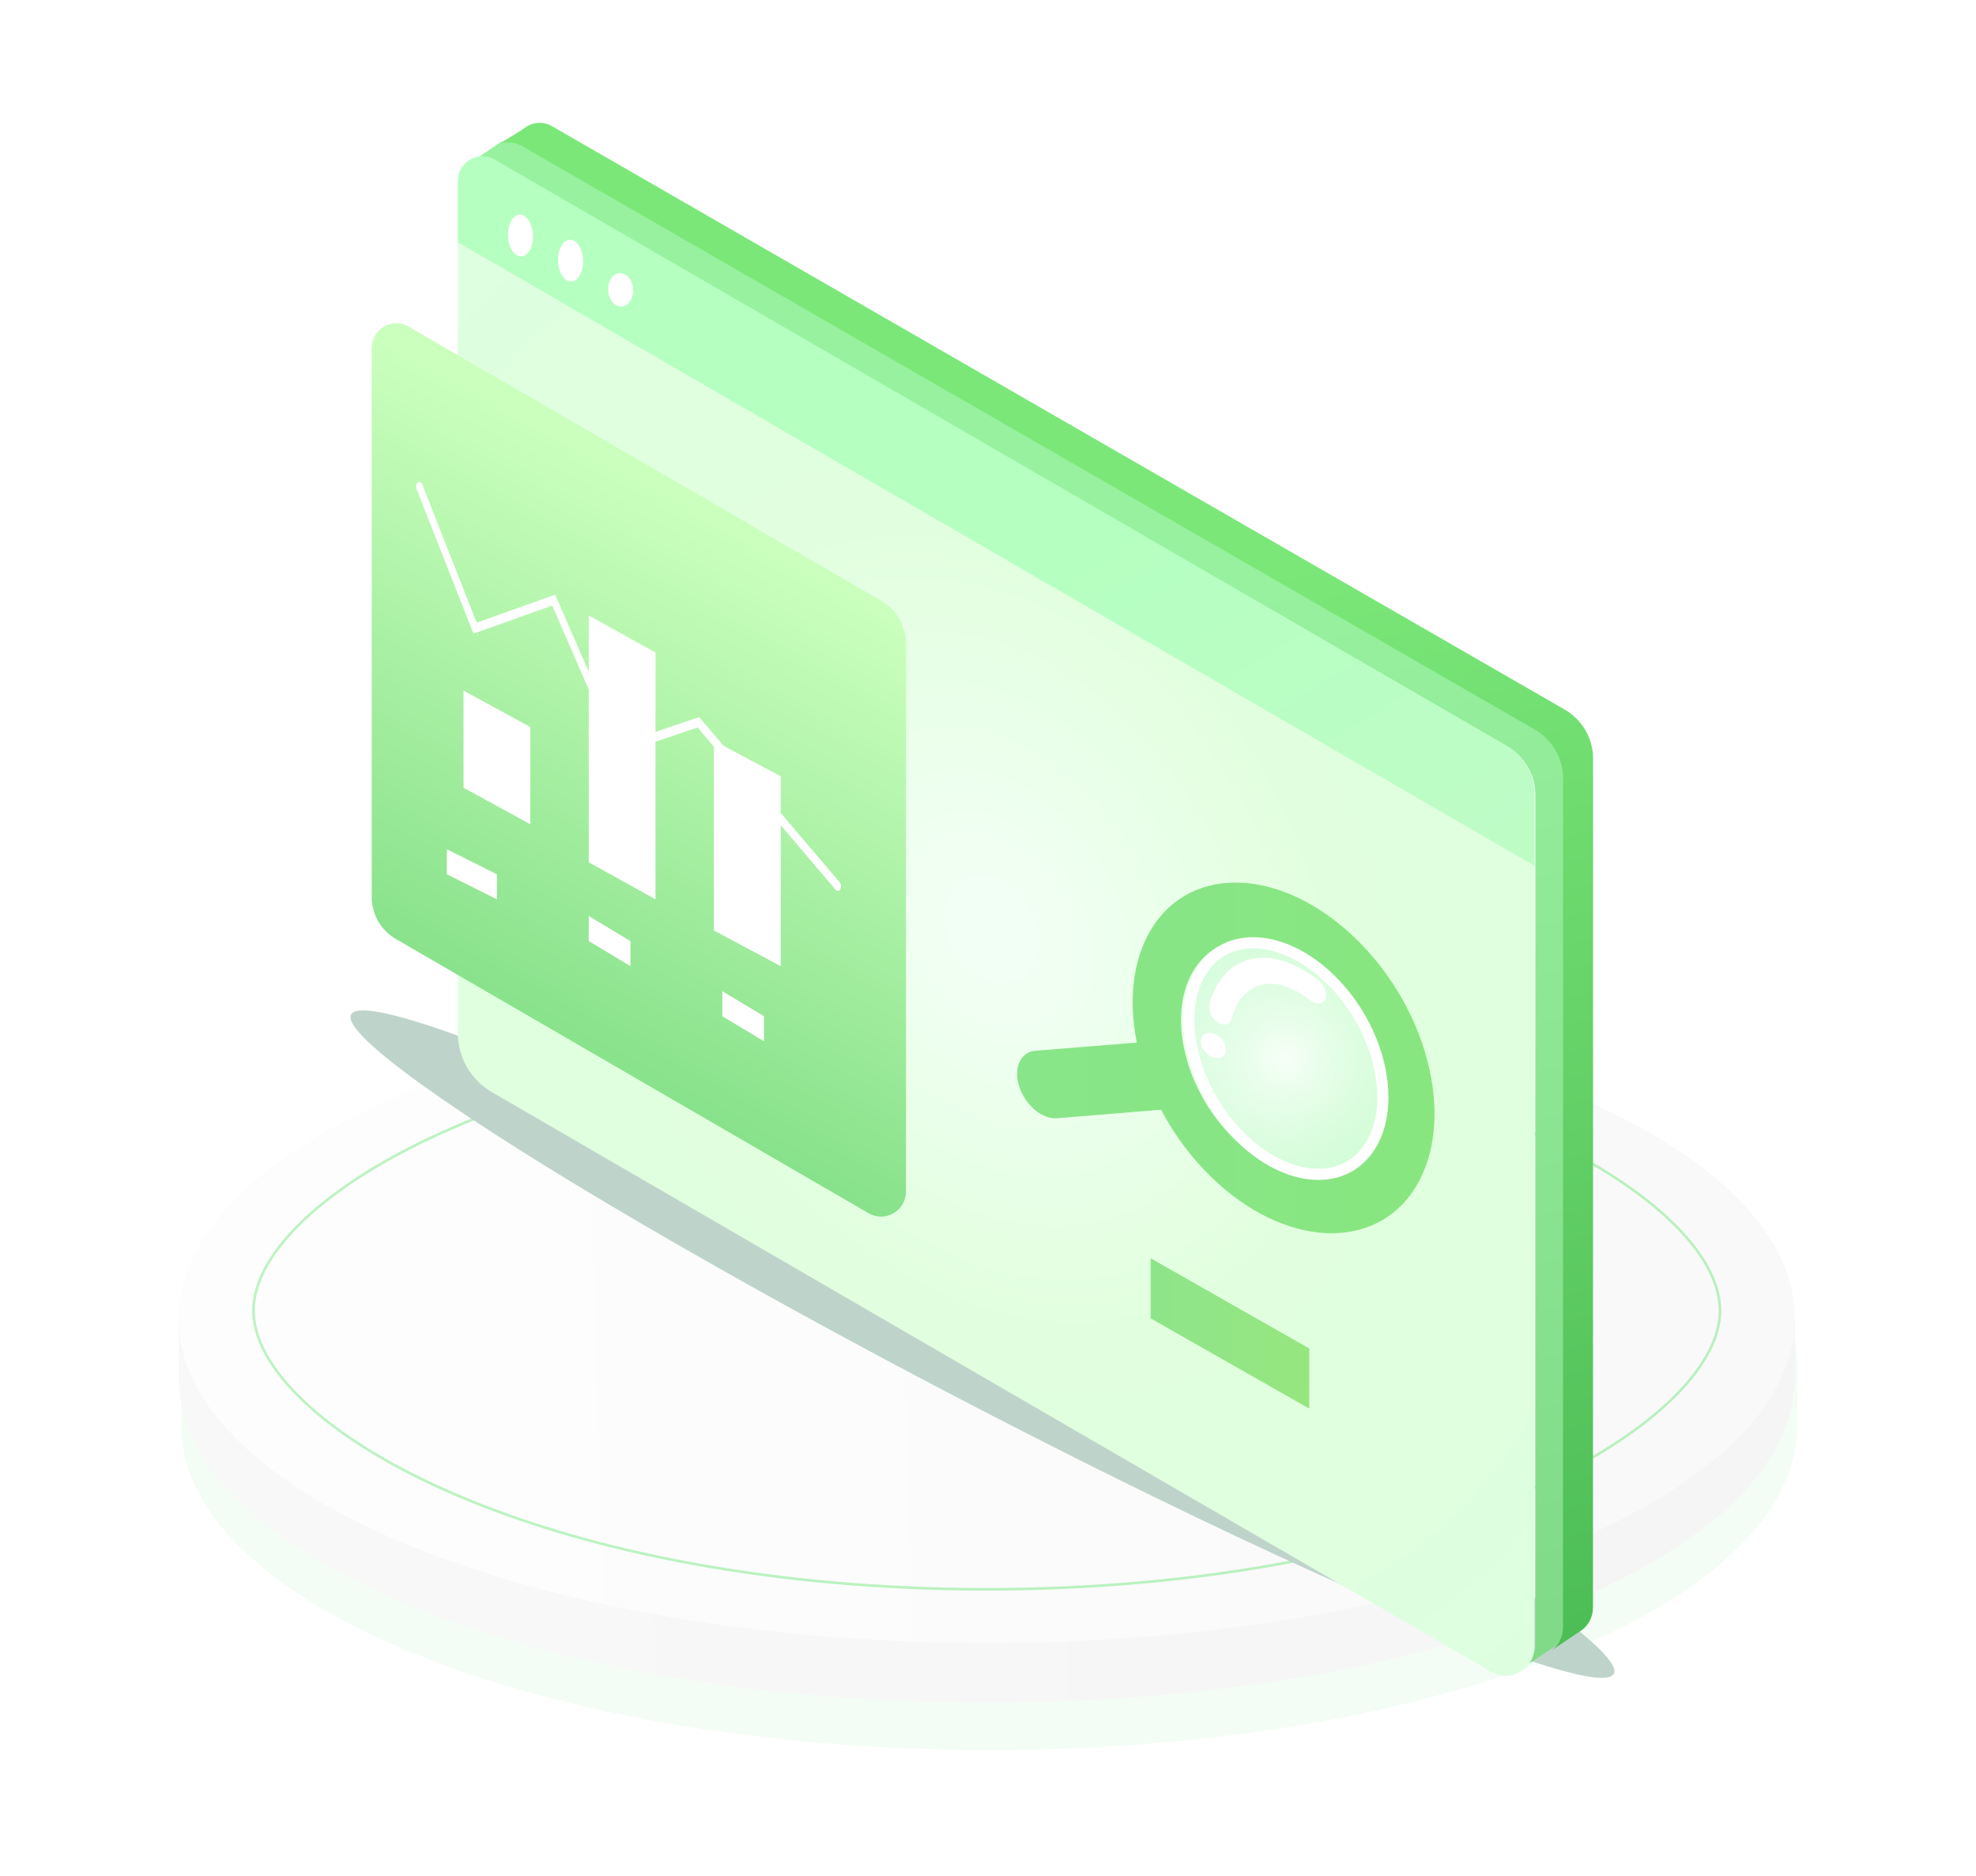 <svg width="177" height="168" viewBox="0 0 177 168" fill="none" xmlns="http://www.w3.org/2000/svg">
<g clip-path="url(#clip0_5779_40580)">
<g opacity="0.1" filter="url(#filter0_f_5779_40580)">
<path d="M160.999 122.312C160.999 106.259 128.591 93.246 88.614 93.246C48.636 93.246 16.229 106.259 16.229 122.312V127.663C16.229 143.715 48.636 156.729 88.614 156.729C128.591 156.729 160.999 143.715 160.999 127.663V122.312Z" fill="#8CEB95"/>
</g>
<path d="M159.544 118.065C153.289 104.569 123.812 94.35 88.387 94.35C52.962 94.35 23.485 104.569 17.23 118.065H16.002V123.416C16.002 139.469 48.41 152.482 88.387 152.482C128.365 152.482 160.773 139.469 160.773 123.416V118.065H159.544Z" fill="url(#paint0_linear_5779_40580)"/>
<path d="M88.385 147.132C128.363 147.132 160.771 134.119 160.771 118.066C160.771 102.013 128.363 89 88.385 89C48.408 89 16 102.013 16 118.066C16 134.119 48.408 147.132 88.385 147.132Z" fill="url(#paint1_linear_5779_40580)"/>
<g opacity="0.3">
<path d="M88.387 142.452C69.872 142.452 52.564 139.265 39.653 133.479C29.127 128.761 22.588 122.591 22.588 117.376C22.588 112.16 29.127 105.99 39.653 101.272C52.564 95.486 69.872 92.299 88.387 92.299C106.903 92.299 124.211 95.486 137.122 101.272C147.648 105.99 154.187 112.16 154.187 117.376C154.187 122.591 147.648 128.761 137.122 133.479C124.211 139.265 106.903 142.452 88.387 142.452ZM88.387 92.535C69.904 92.535 52.631 95.714 39.749 101.487C29.309 106.166 22.824 112.254 22.824 117.376C22.824 122.497 29.309 128.585 39.749 133.264C52.631 139.037 69.904 142.216 88.387 142.216C106.87 142.216 124.144 139.037 137.025 133.264C147.465 128.585 153.951 122.497 153.951 117.376C153.951 112.254 147.465 106.166 137.025 101.487C124.144 95.714 106.871 92.535 88.387 92.535Z" fill="#20D931"/>
</g>
<g filter="url(#filter1_f_5779_40580)">
<ellipse cx="88" cy="120.377" rx="63.795" ry="5.283" transform="rotate(27.561 88 120.377)" fill="#BED4CB"/>
</g>
<path d="M42.268 14.472C42.701 14.279 43.197 14.22 43.685 14.342C43.883 14.387 44.077 14.463 44.271 14.576L45.192 15.107L134.986 66.824C136.561 67.733 137.531 69.408 137.531 71.222L137.522 145.311V147.242C137.522 147.517 137.482 147.778 137.405 148.021C137.233 148.561 136.895 149.016 136.453 149.331L138.871 147.711L139.26 147.449H139.264C139.828 146.986 140.207 146.288 140.207 145.46L140.221 69.439C140.221 67.625 139.246 65.946 137.671 65.041L46.956 12.793C46.09 12.294 45.097 12.46 44.429 13.023L42.268 14.477V14.472Z" fill="url(#paint2_linear_5779_40580)"/>
<path d="M44.75 12.869C45.183 12.676 45.68 12.724 46.167 12.846C46.366 12.891 46.56 12.967 46.754 13.08L47.674 13.611L137.469 65.328C139.043 66.237 140.014 67.912 140.014 69.726L140.005 143.815V145.746C140.005 146.021 139.964 146.282 139.887 146.525C139.716 147.065 139.377 147.52 138.935 147.835L141.354 146.214L141.742 145.953H141.746C142.311 145.49 142.69 144.792 142.69 143.964L142.703 67.943C142.703 66.129 141.728 64.45 140.154 63.545L49.439 11.297C48.572 10.798 47.58 10.964 46.912 11.527L44.75 12.869Z" fill="url(#paint3_linear_5779_40580)"/>
<path d="M41.009 21.469V92.514C41.009 94.697 42.172 96.716 44.052 97.802L133.586 149.726C134.497 150.256 135.533 150.156 136.299 149.645L136.39 149.586C136.827 149.269 137.169 148.816 137.341 148.268C137.417 148.024 137.458 147.761 137.458 147.485V145.543L137.467 77.408L41.023 21.482L41.014 21.469H41.009Z" fill="url(#paint4_radial_5779_40580)"/>
<path d="M41.009 16.201V21.681L41.018 21.695L137.467 77.547V71.182C137.467 69.36 136.498 67.674 134.925 66.765L45.233 14.822L44.313 14.289C44.124 14.181 43.93 14.104 43.727 14.054C43.24 13.932 42.745 13.991 42.312 14.185C41.568 14.52 41.014 15.261 41.014 16.197L41.009 16.201Z" fill="url(#paint5_linear_5779_40580)"/>
<path d="M92.719 94.105L101.83 93.369C101.023 89.347 101.506 85.467 103.478 82.673C107.399 77.126 115.721 78.035 122.079 84.704C128.429 91.369 130.396 101.267 126.479 106.81C122.553 112.362 114.232 111.453 107.882 104.788C106.316 103.142 105.012 101.302 104.001 99.382L94.7 100.145C93.369 100.26 91.853 98.992 91.302 97.324C90.973 96.322 91.076 95.4 91.501 94.797C91.781 94.402 92.196 94.145 92.724 94.105H92.719ZM108.166 99.045C108.735 99.941 109.394 100.792 110.148 101.586C114.471 106.122 120.134 106.734 122.801 102.961C125.468 99.191 124.133 92.455 119.809 87.919C115.491 83.387 109.823 82.771 107.16 86.54C105.946 88.256 105.567 90.58 105.915 93.036C106.19 95.041 106.962 97.129 108.166 99.045Z" fill="url(#paint6_linear_5779_40580)"/>
<path d="M107.768 86.73L107.768 86.731C106.647 88.343 106.272 90.569 106.608 92.986L106.608 92.988C106.873 94.953 107.618 97.011 108.789 98.906C109.341 99.79 109.979 100.63 110.71 101.413C112.809 103.654 115.201 104.891 117.346 105.128C119.476 105.363 121.369 104.619 122.586 102.868L122.586 102.868C123.818 101.096 124.155 98.575 123.631 95.889C123.108 93.212 121.737 90.43 119.64 88.19L119.64 88.19C117.543 85.951 115.151 84.714 113.005 84.476C110.875 84.24 108.982 84.982 107.768 86.73Z" fill="url(#paint7_radial_5779_40580)" stroke="white"/>
<path d="M108.796 91.333C108.904 91.445 109.026 91.54 109.162 91.61C109.722 91.916 110.255 91.709 110.355 91.143C110.355 91.126 110.816 88.796 112.953 88.209C115.064 87.63 117.278 89.522 117.3 89.544C117.816 89.989 118.43 89.976 118.674 89.51C118.918 89.047 118.697 88.308 118.182 87.863C118.051 87.751 114.946 85.097 111.905 85.931C108.927 86.748 108.348 89.898 108.321 90.032C108.245 90.465 108.448 90.979 108.796 91.333Z" fill="white"/>
<path d="M107.725 92.76C107.399 93.154 107.565 93.865 108.088 94.339C108.617 94.817 109.306 94.879 109.633 94.484C109.96 94.089 109.794 93.378 109.27 92.904C108.741 92.426 108.052 92.365 107.725 92.76Z" fill="white"/>
<path d="M117.279 120.767V126.149L103.072 118.071V112.689L117.279 120.767Z" fill="url(#paint8_linear_5779_40580)"/>
<path d="M81.152 57.654V106.706C81.152 108.435 79.292 109.514 77.802 108.651L35.453 84.089C34.12 83.317 33.297 81.883 33.297 80.338V31.156C33.297 29.457 35.127 28.397 36.589 29.246L78.943 53.813C80.311 54.608 81.152 56.072 81.152 57.658V57.654Z" fill="url(#paint9_linear_5779_40580)"/>
<path d="M69.934 69.523V86.523L63.952 83.338V66.334L69.934 69.523Z" fill="white"/>
<path d="M58.714 80.542L58.719 58.436L52.737 55.119V77.226L58.714 80.542Z" fill="white"/>
<path d="M47.502 73.811V65.108L41.52 61.848V70.551L47.502 73.811Z" fill="white"/>
<path d="M68.439 91.013V93.254L64.701 91.013L64.705 88.768L68.439 91.013Z" fill="white"/>
<path d="M56.473 84.28V86.522L52.734 84.276L52.738 82.035L56.473 84.28Z" fill="white"/>
<path d="M44.512 78.302V80.541L40.025 78.298L40.03 76.055L44.512 78.302Z" fill="white"/>
<path d="M75.042 79.793C75.129 79.793 75.213 79.74 75.272 79.633C75.372 79.449 75.353 79.178 75.227 79.026L62.626 64.22L55.55 66.619L49.733 53.26L42.7 55.761L37.821 43.369C37.74 43.164 37.561 43.095 37.421 43.209C37.281 43.328 37.233 43.591 37.311 43.796L42.411 56.745L49.464 54.235L55.278 67.59L62.483 65.151L74.862 79.695C74.916 79.76 74.983 79.789 75.047 79.789L75.042 79.793Z" fill="white"/>
<path d="M54.473 26.002C54.517 26.828 55.054 27.473 55.672 27.449C56.289 27.422 56.755 26.733 56.71 25.907C56.665 25.081 56.128 24.436 55.511 24.46C54.893 24.483 54.428 25.176 54.473 26.002Z" fill="white"/>
<path d="M49.988 23.397C50.033 24.43 50.57 25.236 51.188 25.207C51.805 25.177 52.27 24.312 52.225 23.279C52.181 22.247 51.644 21.44 51.026 21.47C50.409 21.504 49.944 22.364 49.988 23.397Z" fill="white"/>
<path d="M45.502 21.155C45.547 22.188 46.084 22.994 46.701 22.964C47.319 22.93 47.784 22.07 47.739 21.037C47.694 20.004 47.157 19.198 46.54 19.227C45.923 19.262 45.457 20.122 45.502 21.155Z" fill="white"/>
</g>
<defs>
<filter id="filter0_f_5779_40580" x="-83.772" y="-6.754" width="344.771" height="263.482" filterUnits="userSpaceOnUse" color-interpolation-filters="sRGB">
<feFlood flood-opacity="0" result="BackgroundImageFix"/>
<feBlend mode="normal" in="SourceGraphic" in2="BackgroundImageFix" result="shape"/>
<feGaussianBlur stdDeviation="50" result="effect1_foregroundBlur_5779_40580"/>
</filter>
<filter id="filter1_f_5779_40580" x="1.391" y="60.486" width="173.219" height="119.781" filterUnits="userSpaceOnUse" color-interpolation-filters="sRGB">
<feFlood flood-opacity="0" result="BackgroundImageFix"/>
<feBlend mode="normal" in="SourceGraphic" in2="BackgroundImageFix" result="shape"/>
<feGaussianBlur stdDeviation="15" result="effect1_foregroundBlur_5779_40580"/>
</filter>
<linearGradient id="paint0_linear_5779_40580" x1="39.598" y1="124.972" x2="149.896" y2="121.454" gradientUnits="userSpaceOnUse">
<stop stop-color="#F8F8F8"/>
<stop offset="1" stop-color="#F5F5F5"/>
</linearGradient>
<linearGradient id="paint1_linear_5779_40580" x1="39.57" y1="119.623" x2="149.742" y2="116.109" gradientUnits="userSpaceOnUse">
<stop stop-color="#FDFDFD"/>
<stop offset="1" stop-color="#F9F9F9"/>
</linearGradient>
<linearGradient id="paint2_linear_5779_40580" x1="116.304" y1="51.434" x2="140.11" y2="149.367" gradientUnits="userSpaceOnUse">
<stop stop-color="#97F19E"/>
<stop offset="1" stop-color="#80D987"/>
</linearGradient>
<linearGradient id="paint3_linear_5779_40580" x1="118.787" y1="49.938" x2="142.593" y2="147.871" gradientUnits="userSpaceOnUse">
<stop stop-color="#7BE779"/>
<stop offset="1" stop-color="#4CBC55"/>
</linearGradient>
<radialGradient id="paint4_radial_5779_40580" cx="0" cy="0" r="1" gradientUnits="userSpaceOnUse" gradientTransform="translate(88.864 83.157) rotate(150.536) scale(66.128 88.17)">
<stop offset="0.047" stop-color="#F2FFF4"/>
<stop offset="0.437" stop-color="#E1FFDE"/>
<stop offset="0.964" stop-color="#DDFFE0"/>
</radialGradient>
<linearGradient id="paint5_linear_5779_40580" x1="92.601" y1="51.99" x2="137.647" y2="124.883" gradientUnits="userSpaceOnUse">
<stop stop-color="#B5FFC1"/>
<stop offset="1" stop-color="#C7F9CB"/>
</linearGradient>
<linearGradient id="paint6_linear_5779_40580" x1="151.762" y1="94.743" x2="69.421" y2="94.743" gradientUnits="userSpaceOnUse">
<stop stop-color="#88E779"/>
<stop offset="1" stop-color="#88E48F"/>
</linearGradient>
<radialGradient id="paint7_radial_5779_40580" cx="0" cy="0" r="1" gradientUnits="userSpaceOnUse" gradientTransform="translate(115.177 94.806) rotate(124.589) scale(22.526 22.526)">
<stop stop-color="white" stop-opacity="0.7"/>
<stop offset="1" stop-color="#80F39F" stop-opacity="0.13"/>
</radialGradient>
<linearGradient id="paint8_linear_5779_40580" x1="126.121" y1="119.419" x2="94.832" y2="119.419" gradientUnits="userSpaceOnUse">
<stop stop-color="#9CE779"/>
<stop offset="1" stop-color="#88E48F"/>
</linearGradient>
<linearGradient id="paint9_linear_5779_40580" x1="60.079" y1="44.65" x2="30.169" y2="99.608" gradientUnits="userSpaceOnUse">
<stop stop-color="#CAFFBD"/>
<stop offset="1" stop-color="#73D87B"/>
</linearGradient>
<clipPath id="clip0_5779_40580">
<rect width="177" height="168" fill="white"/>
</clipPath>
</defs>
</svg>
